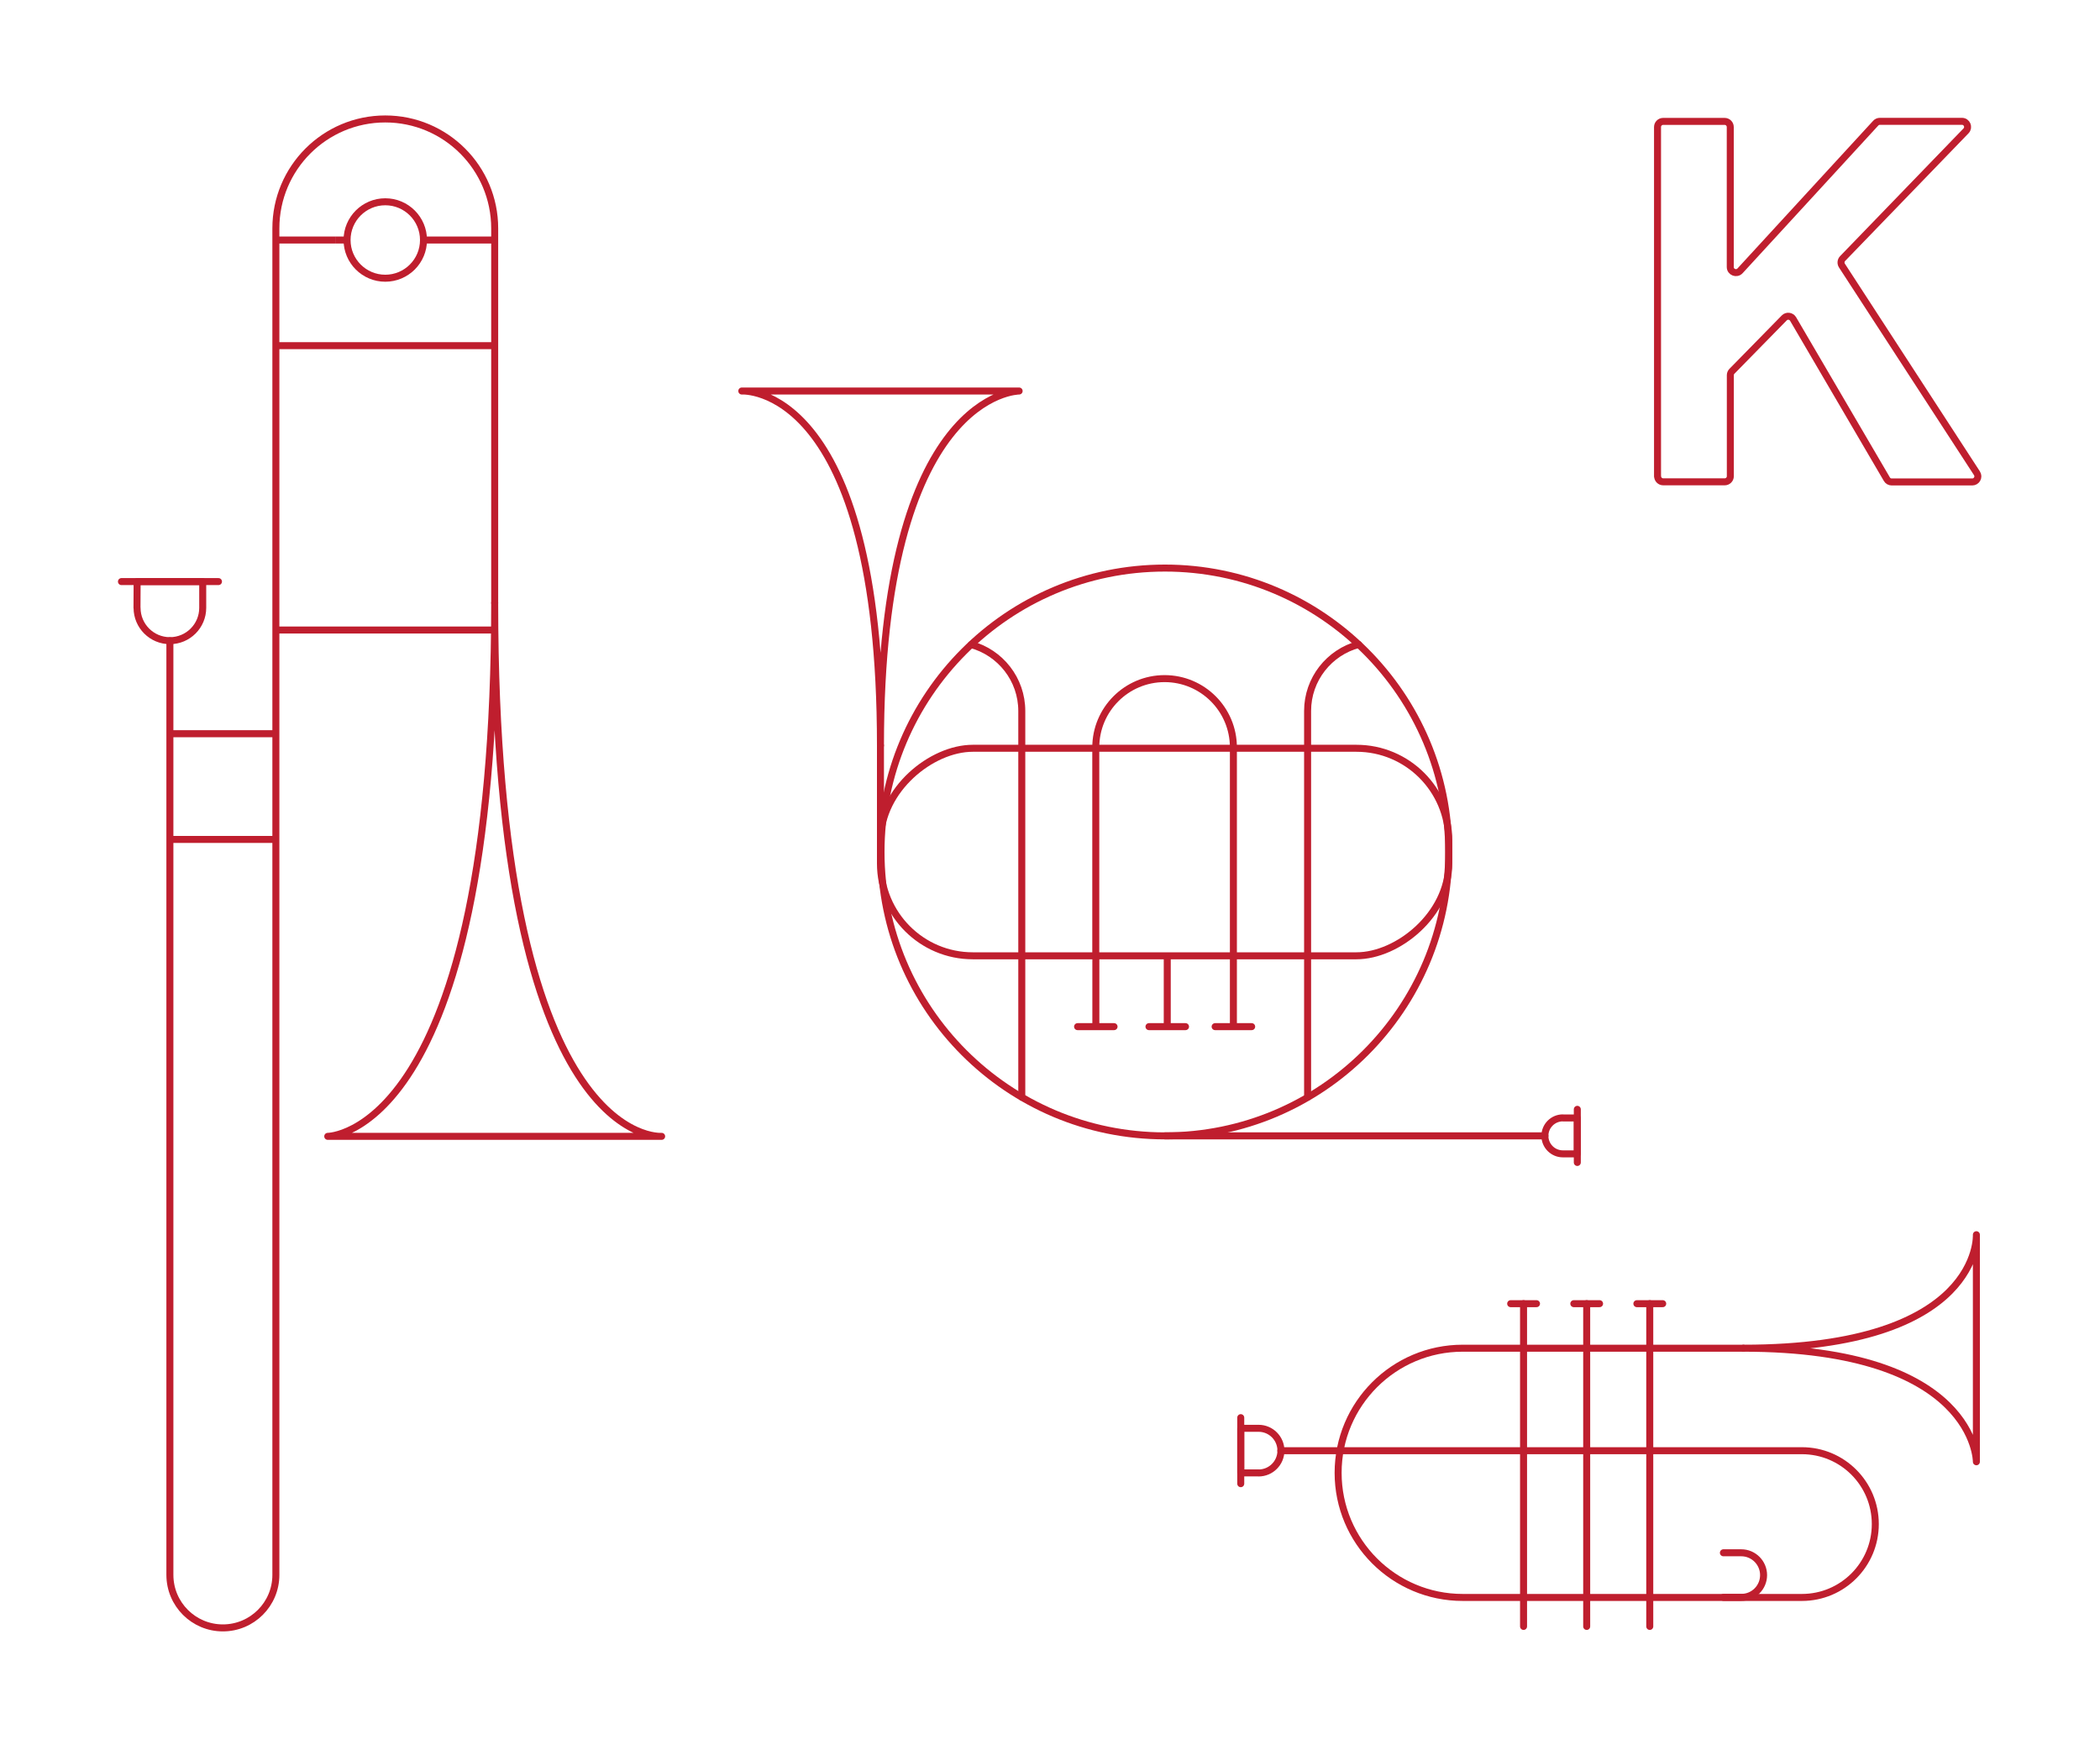 <?xml version="1.0" encoding="UTF-8"?>
<svg id="Layer_1" data-name="Layer 1" xmlns="http://www.w3.org/2000/svg" viewBox="0 0 300 250">
  <defs>
    <style>
      .cls-1, .cls-2 {
        fill: none;
      }

      .cls-1, .cls-2, .cls-3 {
        stroke: #bf1e2e;
        stroke-linejoin: round;
      }

      .cls-2 {
        stroke-linecap: round;
      }

      .cls-3 {
        fill: #fff;
      }
    </style>
  </defs>
  <g>
    <path class="cls-2" d="M249.07,192.57h-40.11c-9.83,0-17.8,7.97-17.8,17.8h0c0,9.83,7.97,17.8,17.8,17.8h7.88s40.58,0,40.58,0c5.79,0,10.48-4.69,10.48-10.48h0c0-5.79-4.69-10.48-10.48-10.48h-74.44"/>
    <line class="cls-2" x1="226.67" y1="232.31" x2="226.67" y2="186.21"/>
    <line class="cls-2" x1="217.65" y1="232.31" x2="217.65" y2="186.21"/>
    <line class="cls-2" x1="215.81" y1="186.21" x2="219.5" y2="186.21"/>
    <line class="cls-2" x1="224.83" y1="186.21" x2="228.51" y2="186.21"/>
    <line class="cls-2" x1="233.84" y1="186.21" x2="237.53" y2="186.21"/>
    <line class="cls-2" x1="235.68" y1="232.31" x2="235.68" y2="186.21"/>
    <path class="cls-2" d="M179.8,210.39c1.76,0,3.19-1.43,3.19-3.19s-1.43-3.19-3.19-3.19h-2.55v6.37h2.55Z"/>
    <path class="cls-2" d="M246.2,228.16h2.55c1.76.01,3.19-1.42,3.19-3.18s-1.43-3.19-3.19-3.19h-2.55"/>
    <path class="cls-2" d="M282.34,208.78s0-16.21-33.27-16.21c34.13,0,33.27-16.21,33.27-16.21v32.43Z"/>
    <line class="cls-2" x1="177.25" y1="202.49" x2="177.25" y2="211.92"/>
  </g>
  <g>
    <path class="cls-2" d="M19.58,86.82c0,2.59,2.1,4.69,4.69,4.69s4.69-2.1,4.69-4.69v-3.75h-9.37l-.02,3.75Z"/>
    <line class="cls-2" x1="31.21" y1="83.07" x2="17.35" y2="83.07"/>
    <path class="cls-2" d="M46.82,162.31s23.85,0,23.85-76.2c0,78.16,23.85,76.2,23.85,76.2h-47.7Z"/>
    <path class="cls-2" d="M70.67,86.12v-53.5c0-8.63-7-15.63-15.63-15.63h0c-8.63,0-15.63,7-15.63,15.63v192.33c0,4.18-3.39,7.57-7.57,7.57h0c-4.18,0-7.57-3.39-7.57-7.57V91.52"/>
    <line class="cls-3" x1="60.5" y1="34.28" x2="70.67" y2="34.28"/>
    <line class="cls-3" x1="47.99" y1="34.28" x2="49.58" y2="34.28"/>
    <line class="cls-3" x1="39.41" y1="34.28" x2="47.99" y2="34.28"/>
    <line class="cls-3" x1="39.41" y1="49.37" x2="70.67" y2="49.37"/>
    <line class="cls-3" x1="24.28" y1="104.8" x2="39.41" y2="104.8"/>
    <line class="cls-3" x1="24.28" y1="119.9" x2="39.41" y2="119.9"/>
    <line class="cls-3" x1="39.41" y1="89.99" x2="70.67" y2="89.99"/>
    <circle class="cls-2" cx="55.04" cy="34.28" r="5.46"/>
  </g>
  <g>
    <line class="cls-1" x1="166.75" y1="136.4" x2="166.75" y2="146.64"/>
    <line class="cls-1" x1="176.2" y1="136.4" x2="176.2" y2="146.64"/>
    <line class="cls-2" x1="178.81" y1="146.64" x2="173.59" y2="146.64"/>
    <line class="cls-2" x1="169.36" y1="146.64" x2="164.14" y2="146.64"/>
    <line class="cls-2" x1="159.15" y1="146.64" x2="153.94" y2="146.64"/>
    <line class="cls-1" x1="156.55" y1="136.4" x2="156.55" y2="146.64"/>
    <path class="cls-2" d="M145.59,55.85s-19.81,0-19.81,50.62c0-51.93-19.81-50.62-19.81-50.62h39.61Z"/>
    <path class="cls-2" d="M137.69,93.07c7.34-7.37,17.5-11.93,28.72-11.93,22.4,0,40.55,18.15,40.55,40.55,0,22.4-18.15,40.55-40.55,40.55-22.4,0-40.55-18.15-40.55-40.55,0-11.17,4.52-21.29,11.83-28.62"/>
    <line class="cls-2" x1="166.42" y1="162.24" x2="220.7" y2="162.24"/>
    <path class="cls-2" d="M223.27,159.67c-1.42,0-2.57,1.15-2.57,2.57s1.15,2.57,2.57,2.57h2.06s0-5.13,0-5.13h-2.06Z"/>
    <line class="cls-2" x1="225.33" y1="166.04" x2="225.33" y2="158.45"/>
    <rect class="cls-2" x="151.56" y="81.1" width="29.64" height="81.19" rx="13.19" ry="13.19" transform="translate(288.07 -44.68) rotate(90)"/>
    <path class="cls-2" d="M156.54,136.51v-29.75c0-5.43,4.4-9.83,9.83-9.83h0c5.43,0,9.83,4.4,9.83,9.83v29.75"/>
    <path class="cls-2" d="M186.8,156.71v-55.16c0-4.55,3.09-8.38,7.29-9.5"/>
    <path class="cls-2" d="M138.73,92.07c4.17,1.14,7.24,4.95,7.24,9.49v55.16"/>
    <line class="cls-2" x1="125.78" y1="121.69" x2="125.78" y2="106.48"/>
  </g>
  <path class="cls-2" d="M236.79,68.05V18.14c0-.44.36-.8.8-.8h8.79c.44,0,.8.36.8.8v20c0,.73.9,1.08,1.4.54l19.38-21.09c.15-.17.37-.26.59-.26h11.73c.71,0,1.07.85.58,1.36l-17.63,18.24c-.26.27-.3.68-.1,1l19.29,29.67c.35.54-.04,1.24-.67,1.24h-11.51c-.29,0-.55-.15-.69-.4l-13.39-22.87c-.27-.46-.9-.54-1.27-.16l-7.47,7.62c-.15.15-.23.35-.23.56v14.43c0,.44-.36.8-.8.8h-8.79c-.44,0-.8-.36-.8-.8Z"/>
</svg>
